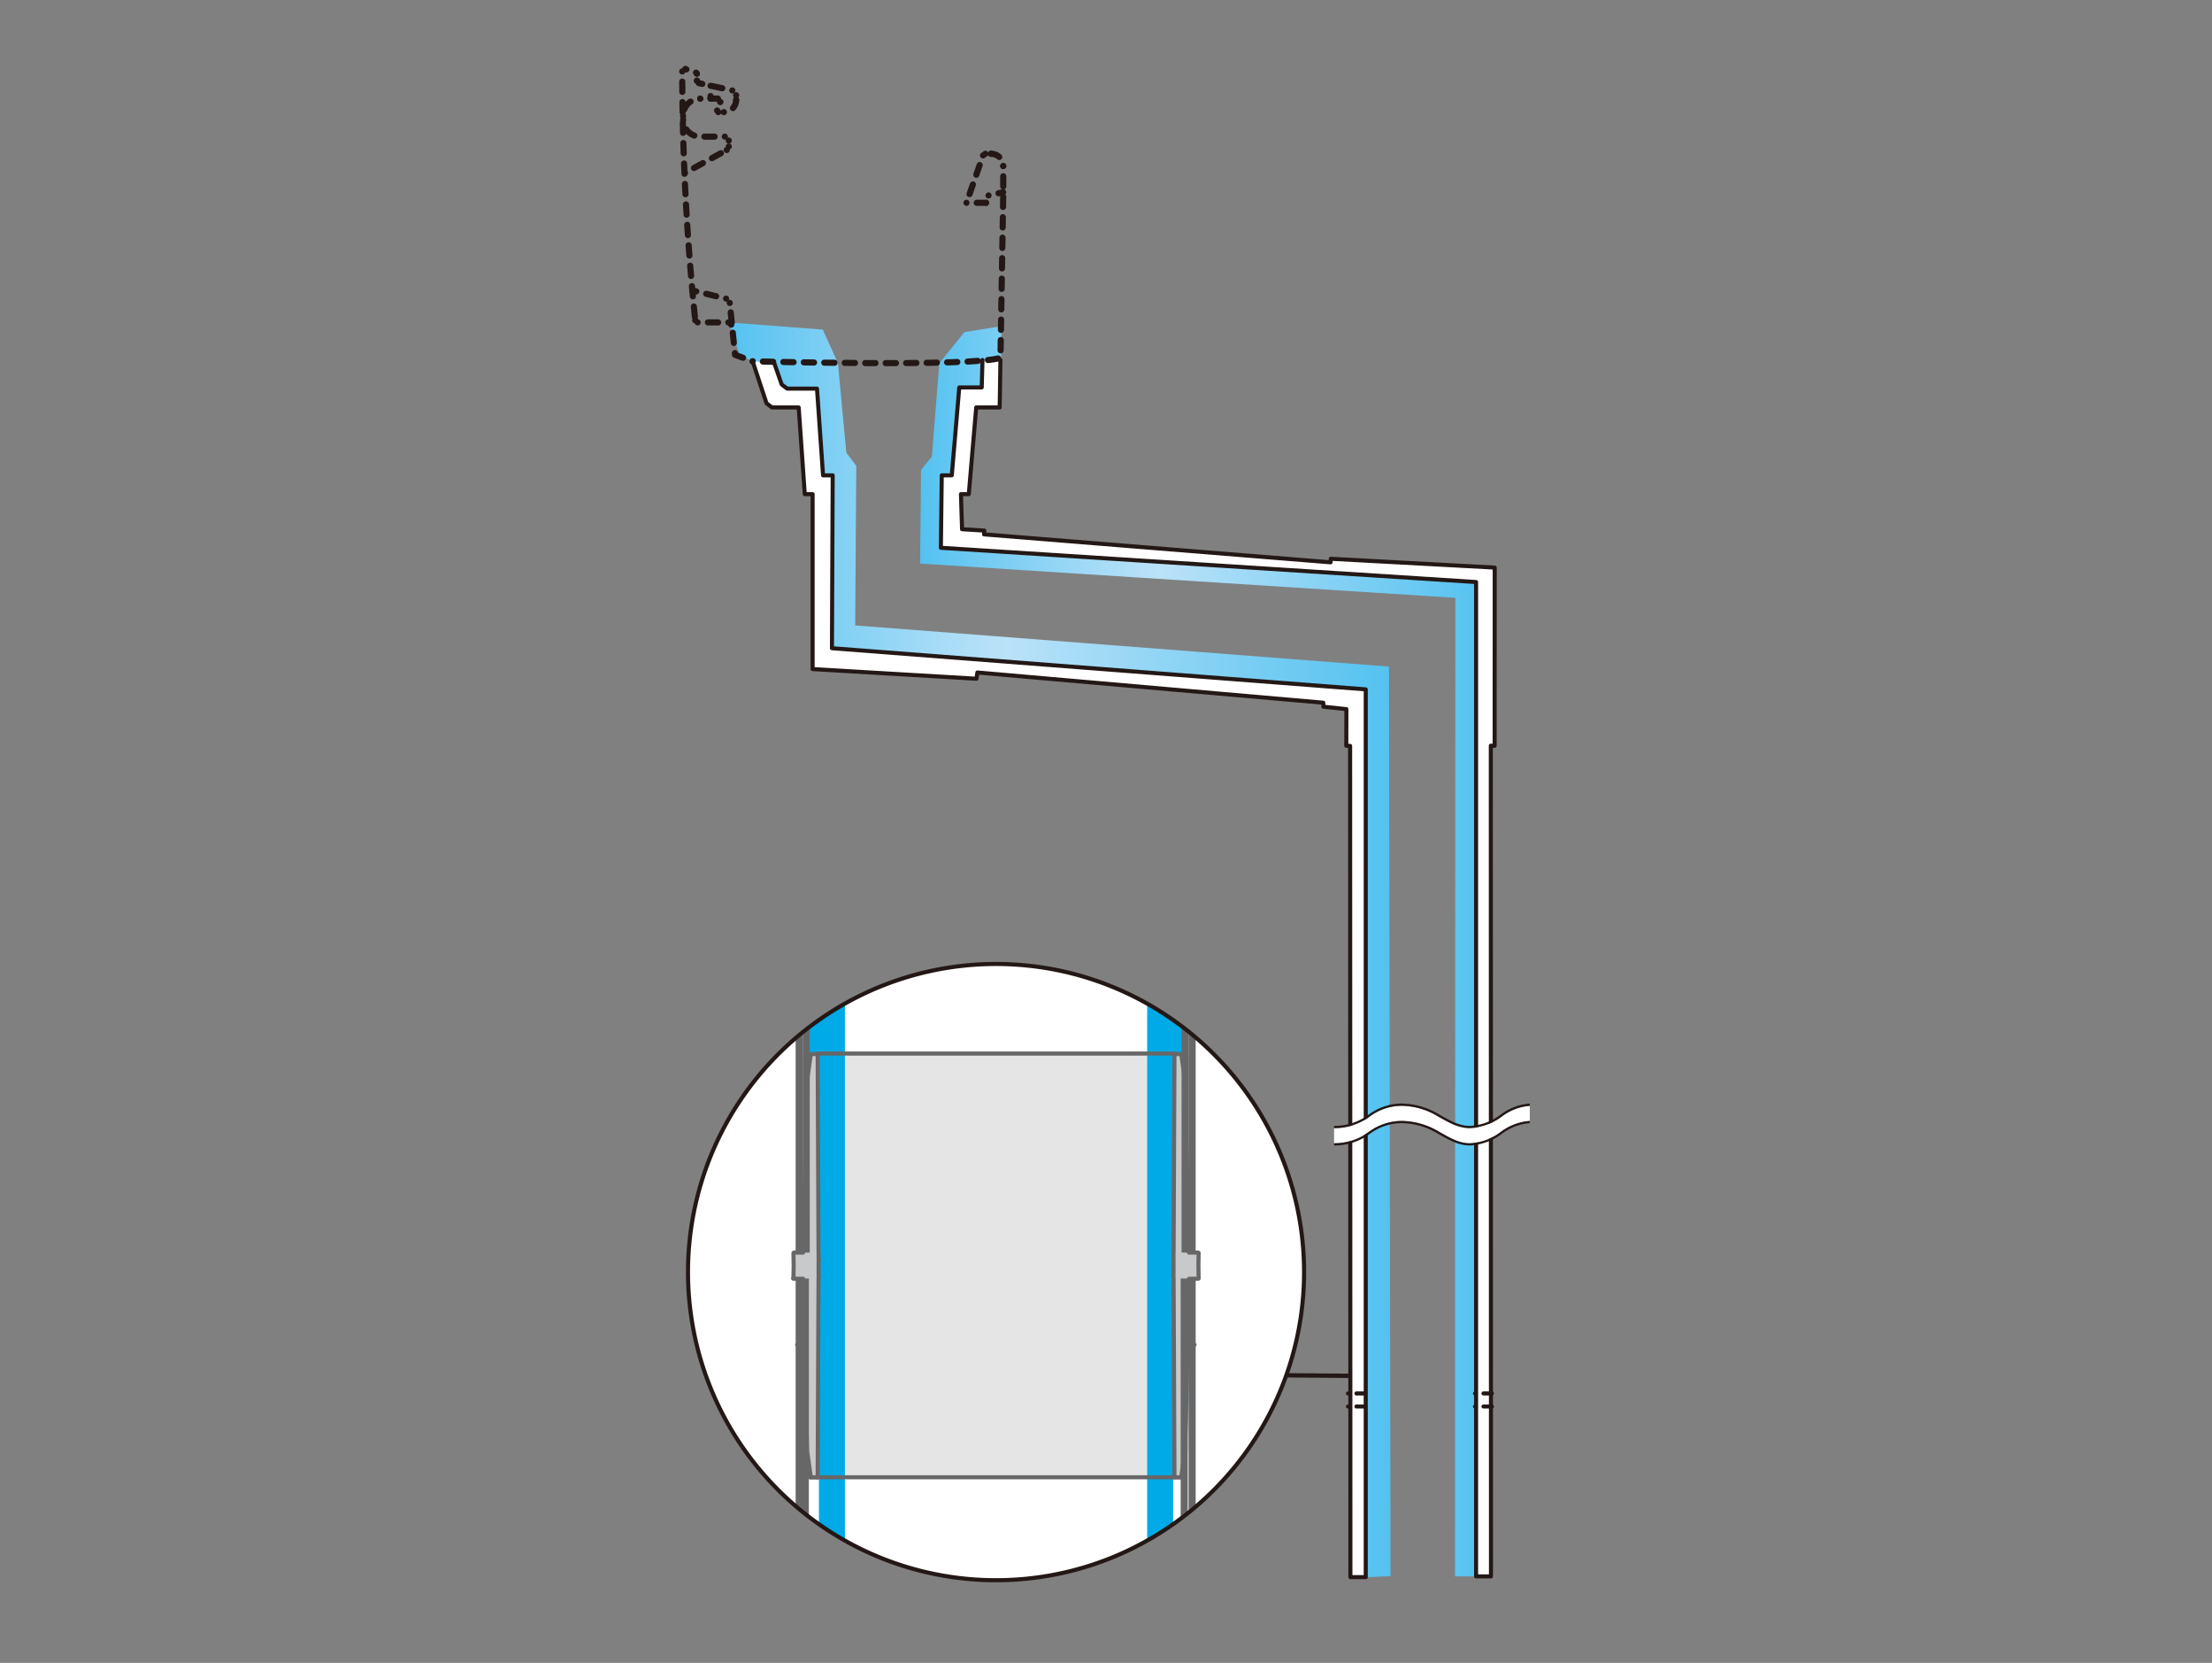 <?xml version="1.0" encoding="UTF-8"?> <svg xmlns="http://www.w3.org/2000/svg" xmlns:xlink="http://www.w3.org/1999/xlink" width="322" height="242" viewBox="0 0 322 242"><rect x="0" y="0" width="322" height="242" fill="#808080" stroke="none"/><defs><style> .cls-1, .cls-12, .cls-15, .cls-16, .cls-18, .cls-4, .cls-9 { fill: none; } .cls-2 { clip-path: url(#clip-path); } .cls-3 { fill: url(#linear-gradient); } .cls-12, .cls-15, .cls-16, .cls-18, .cls-4 { stroke: #231815; } .cls-4 { stroke-width: 0.626px; } .cls-5 { fill: #fff; } .cls-6 { clip-path: url(#clip-path-2); } .cls-7 { fill: #e5e5e6; } .cls-8 { fill: #00aae7; } .cls-9 { stroke: #686767; } .cls-15, .cls-16, .cls-18, .cls-9 { stroke-linecap: round; stroke-linejoin: round; } .cls-12, .cls-9 { stroke-width: 0.595px; } .cls-10 { fill: #c8c9ca; } .cls-11 { fill: #686767; } .cls-13 { clip-path: url(#clip-path-3); } .cls-14 { fill: url(#linear-gradient-2); } .cls-15 { stroke-width: 0.894px; stroke-dasharray: 0 1.49 1.49 0; } .cls-16, .cls-18 { stroke-width: 0.59px; } .cls-17 { fill: #231815; } .cls-18 { stroke-dasharray: 0 1.232 1.232 0; } </style><clipPath id="clip-path"><polygon class="cls-1" points="107.696 51.704 109.561 52.579 113.722 56.007 118.034 57.157 120.259 69.953 120.91 94.819 198.445 101.024 199.02 229.517 202.421 229.391 202.194 97.006 124.489 91.015 124.646 67.795 123.197 65.861 121.974 52.824 119.771 47.968 106.087 46.919 107.696 51.704"></polygon></clipPath><linearGradient id="linear-gradient" x1="-462.527" y1="961.785" x2="-460.802" y2="961.785" gradientTransform="matrix(55.846, 0, 0, -55.846, 25936.229, 53849.748)" gradientUnits="userSpaceOnUse"><stop offset="0" stop-color="#54c2f0"></stop><stop offset="0.132" stop-color="#78cdf3"></stop><stop offset="0.325" stop-color="#a8dcf7"></stop><stop offset="0.421" stop-color="#bae2f8"></stop><stop offset="1" stop-color="#54c2f0"></stop></linearGradient><clipPath id="clip-path-2"><path class="cls-1" d="M100.151,185.124a44.841,44.841,0,1,0,44.843-44.837,44.844,44.844,0,0,0-44.843,44.837"></path></clipPath><clipPath id="clip-path-3"><polygon class="cls-1" points="140.4 48.327 136.735 52.855 135.656 66.439 134.073 68.381 133.943 82.018 211.855 87.004 211.802 229.411 216.221 229.411 215.994 84.071 141.694 78.514 138.46 77.652 138.891 70.536 141.047 57.814 144.066 57.599 145.722 52.045 145.791 47.464 140.4 48.327"></polygon></clipPath><linearGradient id="linear-gradient-2" x1="-462.713" y1="962.427" x2="-460.988" y2="962.427" gradientTransform="matrix(47.696, 0, 0, -47.696, 22203.639, 46042.657)" xlink:href="#linear-gradient"></linearGradient></defs><g id="レイヤー_2" data-name="レイヤー 2"><g><g class="cls-2"><rect class="cls-3" x="106.087" y="46.919" width="96.334" height="182.598"></rect></g><line class="cls-4" x1="176.677" y1="200.058" x2="196.293" y2="200.224"></line><path class="cls-5" d="M189.834,185.122A44.841,44.841,0,1,1,145,140.287a44.844,44.844,0,0,1,44.838,44.835"></path><g class="cls-6"><polygon class="cls-7" points="173.655 206.457 173.655 208.426 172.004 214.889 118.032 214.889 116.435 209.739 116.435 207.771 116.435 153.191 173.655 153.191 173.655 206.457"></polygon><path class="cls-8" d="M116.963,135.943v68.309a7.513,7.513,0,0,0,.67,2.815l.123.254a10.164,10.164,0,0,0,1.457,2.819v18.331c-.79.819-.119,1.484.694,1.484h2.079c.821,0,1.009-.665,1.009-1.484v-90.8"></path><path class="cls-8" d="M173.022,141.406v62.846a7.472,7.472,0,0,1-.667,2.815l-.125.254a9.942,9.942,0,0,1-1.455,2.819v20.966c.79.817.121,1.482-.694,1.482H168c-.815,0-1.007-.665-1.007-1.482V142.555"></path><line class="cls-9" x1="118.442" y1="184.118" x2="119.227" y2="183.326"></line><line class="cls-9" x1="116.503" y1="186.054" x2="118.263" y2="184.29"></line><line class="cls-9" x1="116.943" y1="189.945" x2="119.101" y2="187.782"></line><line class="cls-9" x1="117.04" y1="194.177" x2="119.084" y2="192.135"></line><line class="cls-9" x1="117.141" y1="198.408" x2="119.062" y2="196.485"></line><line class="cls-9" x1="117.236" y1="202.64" x2="119.043" y2="200.834"></line><line class="cls-9" x1="117.333" y1="206.872" x2="119.021" y2="205.187"></line><line class="cls-9" x1="117.434" y1="211.102" x2="118.994" y2="209.54"></line><line class="cls-9" x1="117.967" y1="214.9" x2="118.978" y2="213.891"></line><line class="cls-9" x1="118.967" y1="214.988" x2="119.119" y2="185.09"></line><line class="cls-9" x1="117.975" y1="214.988" x2="118.967" y2="214.988"></line><line class="cls-9" x1="117.434" y1="211.134" x2="117.975" y2="214.99"></line><line class="cls-9" x1="117.434" y1="211.134" x2="116.85" y2="186.054"></line><line class="cls-9" x1="115.457" y1="186.054" x2="116.852" y2="186.054"></line><line class="cls-9" x1="119.117" y1="185.088" x2="116.03" y2="182.196"></line><line class="cls-9" x1="173.079" y1="186.054" x2="172.495" y2="211.134"></line><line class="cls-9" x1="171.954" y1="214.988" x2="172.495" y2="211.134"></line><line class="cls-9" x1="170.955" y1="214.988" x2="171.952" y2="214.988"></line><line class="cls-9" x1="119.117" y1="185.088" x2="119.138" y2="185.107"></line><path class="cls-9" d="M173.357,182.223a.683.683,0,0,0,.516,0"></path><path class="cls-9" d="M116.056,182.22a.718.718,0,0,0,.518,0"></path><line class="cls-9" x1="173.888" y1="195.701" x2="172.852" y2="195.701"></line><line class="cls-9" x1="117.074" y1="195.701" x2="116.036" y2="195.701"></line><line class="cls-9" x1="119.025" y1="214.988" x2="170.963" y2="214.988"></line><path class="cls-9" d="M173.357,182.361a.093.093,0,0,0,0-.135.087.087,0,0,0-.067-.03"></path><path class="cls-9" d="M116.636,182.2a.1.1,0,0,0-.1.094.087.087,0,0,0,.037.071"></path><path class="cls-9" d="M117.468,182.267a.462.462,0,0,0-.249-.071"></path><line class="cls-9" x1="116.636" y1="182.196" x2="117.221" y2="182.196"></line><path class="cls-9" d="M118.423,182.3a4.347,4.347,0,0,0-.955-.032"></path><path class="cls-9" d="M118.423,182.3a.13.13,0,0,0-.084-.1"></path><line class="cls-9" x1="117.219" y1="182.196" x2="118.339" y2="182.196"></line><line class="cls-9" x1="119.025" y1="153.324" x2="170.963" y2="153.324"></line><polygon class="cls-10" points="119.159 184.191 119.17 182.295 119.151 182.295 119.025 153.397 118.032 153.397 117.487 157.251 116.907 182.29 115.563 182.289 115.563 182.331 115.504 182.331 115.533 184.191 115.504 186.054 115.563 186.054 115.563 186.098 116.907 186.094 117.487 211.134 118.032 214.99 119.025 214.99 119.151 186.087 119.17 186.087 119.159 184.191"></polygon><polygon class="cls-9" points="119.159 184.191 119.17 182.295 119.151 182.295 119.025 153.397 118.032 153.397 117.487 157.251 116.907 182.29 115.563 182.289 115.563 182.331 115.504 182.331 115.533 184.191 115.504 186.054 115.563 186.054 115.563 186.098 116.907 186.094 117.487 211.134 118.032 214.99 119.025 214.99 119.151 186.087 119.17 186.087 119.159 184.191"></polygon><polygon class="cls-10" points="174.454 184.192 174.484 182.331 174.425 182.331 174.425 182.287 173.084 182.29 172.5 157.251 171.956 153.397 170.965 153.397 170.839 182.294 170.822 182.294 170.83 184.192 170.822 186.087 170.839 186.087 170.965 214.988 171.956 214.988 172.5 211.134 173.084 186.094 174.425 186.098 174.425 186.054 174.484 186.054 174.454 184.192"></polygon><polygon class="cls-9" points="174.454 184.192 174.484 182.331 174.425 182.331 174.425 182.287 173.084 182.29 172.5 157.251 171.956 153.397 170.965 153.397 170.839 182.294 170.822 182.294 170.83 184.192 170.822 186.087 170.839 186.087 170.965 214.988 171.956 214.988 172.5 211.134 173.084 186.094 174.425 186.098 174.425 186.054 174.484 186.054 174.454 184.192"></polygon><rect class="cls-11" x="115.822" y="186.054" width="1.029" height="55.348"></rect><rect class="cls-11" x="116.717" y="186.054" width="1.029" height="55.348"></rect><rect class="cls-11" x="115.822" y="71.589" width="1.029" height="110.7"></rect><rect class="cls-11" x="116.848" y="71.589" width="1.028" height="110.7"></rect><rect class="cls-11" x="173.022" y="186.054" width="1.031" height="51.346"></rect><rect class="cls-11" x="171.87" y="186.054" width="1.028" height="51.346"></rect><rect class="cls-11" x="173.022" y="71.589" width="1.031" height="110.7"></rect><rect class="cls-11" x="171.998" y="71.589" width="1.026" height="110.7"></rect></g><path class="cls-12" d="M189.834,185.122A44.841,44.841,0,1,1,145,140.287,44.844,44.844,0,0,1,189.834,185.122Z"></path><g class="cls-13"><rect class="cls-14" x="133.943" y="47.465" width="82.278" height="181.948"></rect></g><g><line class="cls-15" x1="103.437" y1="12.487" x2="103.437" y2="14.309"></line><path class="cls-15" d="M106.441,47.245a.352.352,0,0,0-.356-.325"></path><path class="cls-15" d="M101.205,46.6a.357.357,0,0,0,.354.319"></path><path class="cls-15" d="M99.78,10.051a.358.358,0,0,0-.451.225.365.365,0,0,0-.015.114"></path><path class="cls-15" d="M101.451,10.739a.18.18,0,0,0-.123-.171"></path><path class="cls-15" d="M101.451,11.747a.357.357,0,0,0,.28.349"></path><path class="cls-15" d="M107.159,13.859a.715.715,0,0,0-.56-.7"></path><path class="cls-15" d="M104.391,16.075a.179.179,0,0,0,.106.23.187.187,0,0,0,.064.011"></path><path class="cls-15" d="M104.844,14.831a.358.358,0,0,0-.211-.456.4.4,0,0,0-.122-.023"></path><path class="cls-15" d="M106.087,20.454a.568.568,0,0,0-.573-.572"></path><path class="cls-15" d="M105.791,21.828a.573.573,0,0,0,.3-.5"></path><line class="cls-15" x1="105.698" y1="43.459" x2="100.767" y2="42.267"></line><path class="cls-15" d="M106.23,44.088a.715.715,0,0,0-.532-.629"></path><path class="cls-15" d="M143.441,22.378a.354.354,0,0,0-.335.24"></path><line class="cls-15" x1="99.713" y1="25.169" x2="105.791" y2="21.828"></line><line class="cls-15" x1="106.087" y1="21.326" x2="106.087" y2="20.455"></line><line class="cls-15" x1="105.514" y1="19.883" x2="101.943" y2="19.883"></line><path class="cls-15" d="M99.445,17.438a2.5,2.5,0,0,0,2.5,2.445"></path><path class="cls-15" d="M99.433,16.9c.007.179.007.357.012.537"></path><path class="cls-15" d="M101.93,14.352a2.5,2.5,0,0,0-2.5,2.5V16.9"></path><line class="cls-15" x1="101.93" y1="14.352" x2="104.509" y2="14.352"></line><line class="cls-15" x1="104.844" y1="14.831" x2="104.391" y2="16.077"></line><line class="cls-15" x1="104.561" y1="16.315" x2="105.375" y2="16.315"></line><path class="cls-15" d="M105.373,16.315a1.783,1.783,0,0,0,1.786-1.782"></path><line class="cls-15" x1="107.159" y1="14.533" x2="107.159" y2="13.858"></line><line class="cls-15" x1="106.598" y1="13.16" x2="101.733" y2="12.098"></line><line class="cls-15" x1="101.451" y1="11.747" x2="101.451" y2="10.738"></line><line class="cls-15" x1="101.327" y1="10.567" x2="99.782" y2="10.051"></line><path class="cls-15" d="M99.312,10.39A356.269,356.269,0,0,0,101.205,46.6"></path><line class="cls-15" x1="101.559" y1="46.92" x2="106.085" y2="46.92"></line><path class="cls-15" d="M146.042,24.161a1.783,1.783,0,0,0-1.782-1.783"></path><line class="cls-15" x1="144.26" y1="22.378" x2="143.441" y2="22.378"></line><line class="cls-15" x1="143.104" y1="22.617" x2="140.692" y2="29.512"></line><line class="cls-15" x1="140.69" y1="29.512" x2="143.545" y2="29.512"></line><line class="cls-15" x1="143.545" y1="29.512" x2="143.899" y2="28.443"></line><line class="cls-15" x1="143.899" y1="28.442" x2="146.027" y2="27.974"></line><polyline class="cls-15" points="109.561 52.579 107.002 51.641 106.23 44.087"></polyline><polyline class="cls-15" points="146.042 24.161 146.042 28.264 145.632 52.391"></polyline><polyline class="cls-5" points="112.672 52.737 113.791 55.949 114.586 56.559 118.93 56.559 119.813 69.177 121.215 69.177 121.107 94.333 198.811 100.324 198.811 229.519 196.579 229.519 196.537 108.547 195.978 108.533 195.993 103.198 192.652 102.849 192.629 102.265 142.275 97.866 142.144 98.777 118.29 97.37 118.29 71.913 117.15 71.913 116.265 59.297 112.379 59.297 111.582 58.686 109.561 52.581"></polyline><polyline class="cls-16" points="112.672 52.737 113.791 55.949 114.586 56.559 118.93 56.559 119.813 69.177 121.215 69.177 121.107 94.333 198.811 100.324 198.811 229.519 196.579 229.519 196.537 108.547 195.978 108.533 195.993 103.198 192.652 102.849 192.629 102.265 142.275 97.866 142.144 98.777 118.29 97.37 118.29 71.913 117.15 71.913 116.265 59.297 112.379 59.297 111.582 58.686 109.561 52.581"></polyline><polyline class="cls-5" points="143.02 52.39 142.91 56.386 139.641 56.386 138.55 69.177 137.092 69.178 136.962 79.718 214.873 84.703 214.873 229.411 217.04 229.411 217.016 108.52 217.575 108.534 217.586 82.602 193.724 81.317 193.685 81.834 143.245 77.765 143.289 77.216 140.048 77.02 139.885 71.914 141.025 71.914 142.107 59.297 145.523 59.297 145.632 52.39"></polyline><polyline class="cls-16" points="143.02 52.39 142.91 56.386 139.641 56.386 138.55 69.177 137.092 69.178 136.962 79.718 214.873 84.703 214.873 229.411 217.04 229.411 217.016 108.52 217.575 108.534 217.586 82.602 193.724 81.317 193.685 81.834 143.245 77.765 143.289 77.216 140.048 77.02 139.885 71.914 141.025 71.914 142.107 59.297 145.523 59.297 145.632 52.39"></polyline><path class="cls-15" d="M109.561,52.579s32.337.87,36.161-.536"></path><path class="cls-5" d="M194.2,164.175a8.584,8.584,0,0,0,5.147-1.65,7.85,7.85,0,0,1,4.718-1.6,10.489,10.489,0,0,1,5.369,1.607c1.476.809,2.82,1.645,4.548,1.645a8.377,8.377,0,0,0,4.584-1.65,7.767,7.767,0,0,1,4.122-1.6v2.21a8.025,8.025,0,0,0-4.294,1.648,8.068,8.068,0,0,1-4.412,1.6c-1.624,0-2.907-.789-4.386-1.611a10.909,10.909,0,0,0-5.531-1.641,8.165,8.165,0,0,0-4.885,1.648,8.274,8.274,0,0,1-4.98,1.6Z"></path><path class="cls-17" d="M194.2,164.175a8.584,8.584,0,0,0,5.147-1.65,7.85,7.85,0,0,1,4.718-1.6,10.489,10.489,0,0,1,5.369,1.607c1.476.809,2.82,1.645,4.548,1.645a8.377,8.377,0,0,0,4.584-1.65,7.767,7.767,0,0,1,4.122-1.6V160.6a8.029,8.029,0,0,0-4.294,1.652,8.092,8.092,0,0,1-4.412,1.6c-1.624,0-2.907-.792-4.386-1.607a10.823,10.823,0,0,0-5.531-1.649,8.2,8.2,0,0,0-4.885,1.652,8.287,8.287,0,0,1-4.98,1.6Z"></path><path class="cls-17" d="M194.2,166.7a8.591,8.591,0,0,0,5.147-1.649,7.856,7.856,0,0,1,4.718-1.6,10.5,10.5,0,0,1,5.369,1.608c1.476.805,2.82,1.637,4.548,1.64a8.376,8.376,0,0,0,4.584-1.649,7.723,7.723,0,0,1,4.122-1.6v-.32a8.025,8.025,0,0,0-4.294,1.648,8.076,8.076,0,0,1-4.412,1.6c-1.624,0-2.907-.79-4.386-1.611a10.909,10.909,0,0,0-5.531-1.641,8.178,8.178,0,0,0-4.885,1.648,8.28,8.28,0,0,1-4.98,1.6Z"></path><line class="cls-18" x1="196.222" y1="202.788" x2="198.809" y2="202.788"></line><line class="cls-18" x1="196.222" y1="204.687" x2="198.809" y2="204.687"></line><line class="cls-18" x1="214.715" y1="202.788" x2="217.303" y2="202.788"></line><line class="cls-18" x1="214.715" y1="204.687" x2="217.303" y2="204.687"></line></g></g></g></svg> 